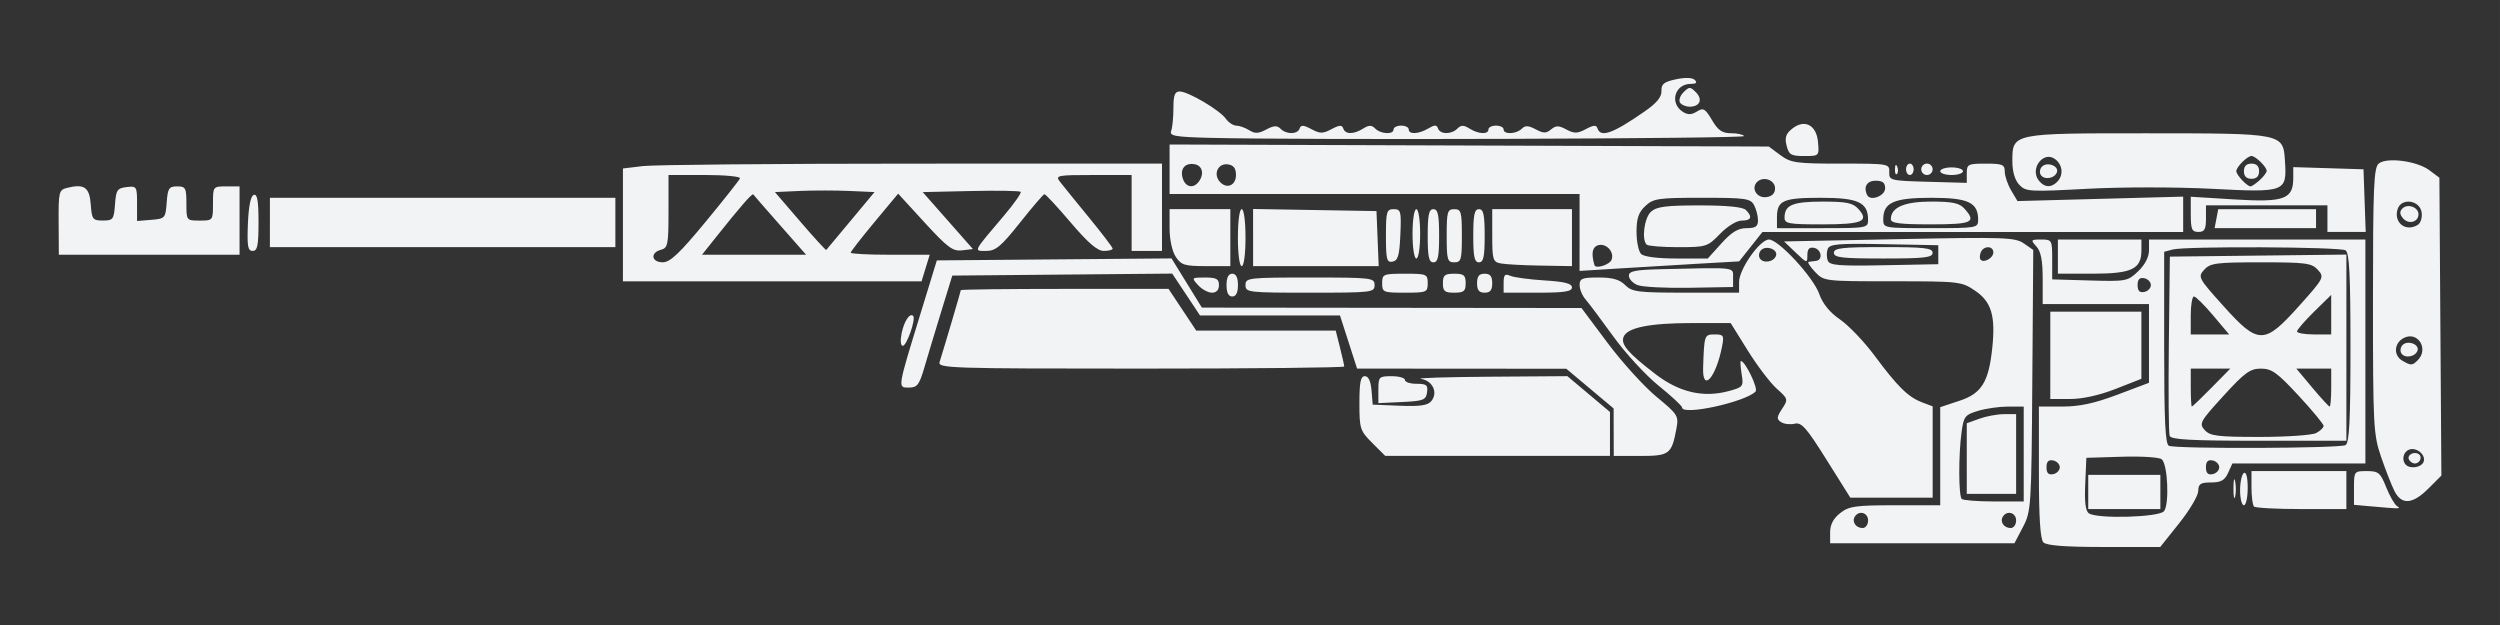 <?xml version="1.0" encoding="UTF-8" standalone="no"?>
<svg
   width="512"
   height="128"
   viewBox="0 0 135.467 33.867"
   version="1.1"
   id="svg8"
   inkscape:version="1.2.2 (732a01da63, 2022-12-09)"
   sodipodi:docname="Sentinel_Icon.svg"
   xmlns:inkscape="http://www.inkscape.org/namespaces/inkscape"
   xmlns:sodipodi="http://sodipodi.sourceforge.net/DTD/sodipodi-0.dtd"
   xmlns="http://www.w3.org/2000/svg"
   xmlns:svg="http://www.w3.org/2000/svg"
   xmlns:rdf="http://www.w3.org/1999/02/22-rdf-syntax-ns#"
   xmlns:cc="http://creativecommons.org/ns#"
   xmlns:dc="http://purl.org/dc/elements/1.1/">
  <rect x="0" y="0" width="135.467" height="33.867" fill="#333333" stroke="none"/>
  <defs
     id="defs2" />
  <sodipodi:namedview
     id="base"
     pagecolor="#ffffff"
     bordercolor="#666666"
     borderopacity="1.0"
     inkscape:pageopacity="0.0"
     inkscape:pageshadow="2"
     inkscape:zoom="0.98994949"
     inkscape:cx="241.42646"
     inkscape:cy="62.124382"
     inkscape:document-units="mm"
     inkscape:current-layer="layer1"
     inkscape:document-rotation="0"
     showgrid="false"
     units="px"
     inkscape:window-width="2560"
     inkscape:window-height="1361"
     inkscape:window-x="-9"
     inkscape:window-y="-9"
     inkscape:window-maximized="1"
     inkscape:showpageshadow="2"
     inkscape:pagecheckerboard="0"
     inkscape:deskcolor="#d1d1d1" />
  <g
     inkscape:label="Layer 1"
     inkscape:groupmode="layer"
     id="layer1">
    <path
       style="fill:#f2f3f4;stroke-width:0.206;fill-opacity:1"
       d="m 110.729,29.395 c -0.173,-0.173 -0.247,-1.312 -0.247,-3.806 v -3.559 h 1.275 c 0.929,0 1.74,-0.175 2.983,-0.644 l 1.707,-0.644 v -2.133 -2.133 h -2.88 -2.88 v -1.372 c 0,-0.988 -0.095,-1.478 -0.34,-1.748 -0.322,-0.356 -0.309,-0.376 0.257,-0.377 0.584,-3.5e-4 0.598,0.025 0.598,1.08 v 1.08 l 2.038,0.059 c 1.975,0.057 2.056,0.042 2.623,-0.501 0.371,-0.356 0.585,-0.772 0.585,-1.139 v -0.579 h 5.863 5.863 v 6.068 6.068 h -3.604 -3.604 l -0.234,0.514 c -0.182,0.399 -0.388,0.514 -0.921,0.514 -0.573,0 -0.688,0.077 -0.694,0.463 -0.004,0.255 -0.469,1.041 -1.034,1.748 l -1.027,1.286 h -3.039 c -2.09,0 -3.116,-0.077 -3.286,-0.247 z m 6.529,-1.692 c 0.302,-0.364 0.209,-2.544 -0.121,-2.817 -0.13,-0.108 -1.102,-0.17 -2.16,-0.137 l -1.923,0.059 -0.062,1.422 c -0.043,0.998 0.018,1.472 0.206,1.591 0.482,0.305 3.789,0.21 4.06,-0.118 z m -4.102,-1.044 v -0.926 h 1.954 1.954 v 0.926 0.926 h -1.954 -1.954 z m -1.543,-1.337 c 0,-0.167 -0.162,-0.334 -0.36,-0.372 -0.253,-0.049 -0.36,0.062 -0.36,0.372 0,0.31 0.107,0.421 0.36,0.372 0.198,-0.038 0.36,-0.206 0.36,-0.372 z m 8.64,0 c 0,-0.167 -0.162,-0.334 -0.36,-0.372 -0.253,-0.049 -0.36,0.062 -0.36,0.372 0,0.31 0.107,0.421 0.36,0.372 0.198,-0.038 0.36,-0.206 0.36,-0.372 z m 6.847,-1.203 c 0.204,-0.13 0.265,-1.335 0.265,-5.277 0,-3.941 -0.06,-5.147 -0.265,-5.277 -0.303,-0.193 -8.667,-0.232 -9.367,-0.045 l -0.463,0.124 v 5.204 c 0,3.971 0.061,5.229 0.257,5.308 0.436,0.176 9.291,0.141 9.573,-0.038 z m -9.532,-0.499 c -0.055,-0.144 -0.075,-2.389 -0.045,-4.988 l 0.055,-4.727 4.783,-0.055 4.783,-0.055 v 5.044 5.044 H 122.407 c -3.643,0 -4.761,-0.06 -4.838,-0.262 z m 7.944,-0.157 c 0.219,-0.117 0.398,-0.291 0.398,-0.386 0,-0.095 -0.61,-0.833 -1.356,-1.638 -1.158,-1.251 -1.456,-1.465 -2.04,-1.465 -0.586,0 -0.877,0.211 -2.034,1.479 -1.27,1.391 -1.33,1.501 -1.013,1.851 0.292,0.322 0.691,0.372 2.993,0.372 1.461,0 2.835,-0.096 3.054,-0.213 z m -5.67,-2.461 1.013,-1.029 h -1.072 -1.072 v 1.029 c 0,0.566 0.027,1.029 0.059,1.029 0.033,0 0.515,-0.463 1.072,-1.029 z m 6.48,0 v -1.029 h -0.945 -0.945 l 0.861,1.029 c 0.474,0.566 0.899,1.029 0.945,1.029 0.046,0 0.084,-0.463 0.084,-1.029 z m -6.397,-3.908 c -0.477,-0.566 -0.945,-1.029 -1.041,-1.029 -0.095,0 -0.174,0.463 -0.174,1.029 v 1.029 h 1.041 1.041 z m 4.658,-0.518 c 1.349,-1.507 1.375,-1.557 1.015,-1.954 -0.332,-0.367 -0.638,-0.408 -3.082,-0.408 -2.43,0 -2.751,0.042 -3.077,0.402 -0.352,0.389 -0.321,0.449 1.031,1.954 1.906,2.121 2.219,2.121 4.113,0.006 z m 1.738,0.475 v -1.071 l -0.926,0.908 c -0.509,0.5 -0.926,0.982 -0.926,1.071 0,0.09 0.417,0.163 0.926,0.163 h 0.926 z m -9.771,-1.603 c 0,-0.167 -0.162,-0.334 -0.36,-0.372 -0.253,-0.049 -0.36,0.062 -0.36,0.372 0,0.31 0.107,0.421 0.36,0.372 0.198,-0.038 0.36,-0.206 0.36,-0.372 z M 99.169,28.834 c 0,-0.406 0.177,-0.741 0.542,-1.029 0.479,-0.377 0.825,-0.426 2.983,-0.426 h 2.441 v -2.658 -2.658 l 1.049,-0.348 c 1.2,-0.398 1.581,-1.019 1.774,-2.891 0.177,-1.713 -0.053,-2.473 -0.925,-3.066 -0.741,-0.503 -0.847,-0.516 -4.481,-0.516 -3.704,0 -3.724,-0.003 -4.205,-0.514 -0.266,-0.283 -0.421,-0.526 -0.344,-0.54 0.076,-0.014 0.254,-0.037 0.396,-0.051 0.392,-0.039 0.306,-0.628 -0.103,-0.707 -0.257,-0.05 -0.36,0.064 -0.36,0.396 0,0.453 -0.017,0.449 -0.631,-0.139 l -0.631,-0.604 6.237,-0.125 c 5.699,-0.115 6.281,-0.095 6.751,0.23 l 0.514,0.356 -0.051,7.072 c -0.049,6.871 -0.064,7.097 -0.51,7.947 l -0.459,0.874 h -4.993 -4.993 z m 2.057,-0.632 c 0,-0.426 -0.496,-0.568 -0.72,-0.206 -0.172,0.279 0.06,0.617 0.424,0.617 0.163,0 0.296,-0.185 0.296,-0.411 z m 8.022,0 c 0,-0.426 -0.496,-0.568 -0.72,-0.206 -0.172,0.279 0.06,0.617 0.424,0.617 0.163,0 0.296,-0.185 0.296,-0.411 z m 0.411,-3.6 v -2.571 h -0.85 c -0.468,0 -1.197,0.104 -1.621,0.231 -0.711,0.213 -0.781,0.303 -0.898,1.16 -0.169,1.231 -0.163,3.442 0.01,3.614 0.075,0.075 0.862,0.137 1.748,0.137 h 1.611 v -2.571 z m -3.086,0.247 v -1.913 l 0.683,-0.247 c 0.376,-0.136 0.977,-0.247 1.337,-0.247 h 0.654 v 2.16 2.16 h -1.337 -1.337 z m -1.543,-11.047 v -0.514 l -2.936,-0.057 c -2.479,-0.048 -2.954,-0.008 -3.056,0.257 -0.066,0.173 -0.066,0.456 0,0.628 0.102,0.265 0.577,0.305 3.056,0.257 l 2.936,-0.057 z m -5.657,-0.103 c 0,-0.258 0.434,-0.309 2.674,-0.309 2.24,0 2.674,0.05 2.674,0.309 0,0.258 -0.434,0.309 -2.674,0.309 -2.24,0 -2.674,-0.05 -2.674,-0.309 z m 8.64,-0.022 c 0,-0.373 -0.54,-0.372 -0.684,0.002 -0.061,0.159 -0.062,0.337 -0.002,0.397 0.189,0.189 0.686,-0.1 0.686,-0.399 z m 14.125,13.77 c -0.075,-0.075 -0.137,-0.538 -0.137,-1.029 v -0.891 h 2.571 2.571 v 1.029 1.029 h -2.434 c -1.339,0 -2.496,-0.062 -2.571,-0.137 z m 6.291,-0.013 -0.874,-0.079 v -0.914 c 0,-0.902 0.009,-0.914 0.698,-0.914 0.629,0 0.732,0.086 1.047,0.874 0.192,0.481 0.457,0.942 0.588,1.025 0.243,0.155 0.182,0.155 -1.459,0.007 z m -7.045,-0.866 c 0,-0.446 0.093,-0.868 0.206,-0.938 0.126,-0.078 0.206,0.238 0.206,0.811 0,0.516 -0.093,0.938 -0.206,0.938 -0.113,0 -0.206,-0.365 -0.206,-0.811 z m -0.36,-0.115 c 0.002,-0.453 0.044,-0.613 0.094,-0.358 0.049,0.256 0.047,0.626 -0.004,0.823 -0.051,0.197 -0.092,-0.013 -0.089,-0.465 z m 8.724,0.154 c -0.157,-0.311 -0.484,-1.145 -0.725,-1.852 -0.416,-1.217 -0.439,-1.673 -0.439,-8.46 0,-6.143 0.044,-7.211 0.31,-7.431 0.432,-0.358 2.072,-0.143 2.747,0.361 l 0.542,0.405 0.054,8.07 0.054,8.07 -0.702,0.702 c -0.858,0.858 -1.454,0.902 -1.841,0.136 z m 1.578,-1.579 c 0.144,-0.376 -0.38,-0.817 -0.786,-0.662 -0.32,0.123 -0.417,0.575 -0.174,0.818 0.244,0.244 0.844,0.146 0.96,-0.156 z m -0.78,-0.104 c -0.152,-0.246 0.235,-0.49 0.509,-0.321 0.23,0.142 0.079,0.512 -0.209,0.512 -0.1,0 -0.235,-0.086 -0.3,-0.191 z m 0.464,-5.404 c 0.621,-0.621 -0.01,-1.606 -0.769,-1.2 -0.519,0.278 -0.554,0.94 -0.065,1.225 0.467,0.272 0.538,0.27 0.833,-0.025 z m -0.889,-0.377 c -0.08,-0.129 -0.048,-0.332 0.07,-0.45 0.276,-0.276 0.921,-0.035 0.808,0.302 -0.115,0.344 -0.697,0.442 -0.878,0.148 z m 0.896,-6.962 c 0.151,-0.096 0.244,-0.395 0.206,-0.665 -0.096,-0.676 -1.102,-0.818 -1.303,-0.185 -0.233,0.736 0.447,1.262 1.097,0.85 z m -0.807,-0.355 c -0.183,-0.22 -0.191,-0.367 -0.029,-0.529 0.284,-0.284 0.869,-0.071 0.869,0.316 0,0.429 -0.546,0.567 -0.84,0.213 z M 98.974,24.912 c -1.092,-1.745 -1.354,-2.04 -1.729,-1.952 -0.243,0.057 -0.574,0.018 -0.734,-0.087 -0.249,-0.162 -0.241,-0.268 0.054,-0.718 0.338,-0.516 0.331,-0.542 -0.288,-1.093 -0.349,-0.311 -1.054,-1.238 -1.566,-2.061 l -0.932,-1.496 -2.087,0.001 c -2.312,0.001 -3.523,0.246 -3.717,0.753 -0.156,0.407 0.245,0.874 1.733,2.016 1.283,0.985 2.589,1.288 3.962,0.918 0.787,-0.212 0.814,-0.247 0.704,-0.926 -0.063,-0.388 -0.082,-0.705 -0.041,-0.705 0.234,0 0.954,1.498 0.796,1.656 -0.576,0.576 -3.979,1.315 -3.981,0.864 -4.12e-4,-0.085 -0.573,-0.617 -1.273,-1.183 -0.7,-0.566 -1.806,-1.769 -2.459,-2.674 -0.653,-0.905 -1.33,-1.808 -1.504,-2.006 -0.174,-0.198 -0.317,-0.545 -0.317,-0.771 0,-0.357 0.137,-0.411 1.029,-0.411 0.754,0 1.138,0.11 1.44,0.411 0.372,0.372 0.686,0.411 3.291,0.411 h 2.88 v -0.577 c 0,-0.696 1.129,-2.303 1.619,-2.303 0.522,0 2.409,2.045 2.728,2.956 0.185,0.528 0.565,0.993 1.129,1.381 0.468,0.322 1.317,1.213 1.886,1.981 1.234,1.663 1.804,2.221 2.562,2.508 l 0.566,0.214 v 2.474 2.474 h -2.231 -2.231 z M 96.238,13.854 c 0.112,-0.338 -0.532,-0.579 -0.808,-0.302 -0.118,0.118 -0.15,0.321 -0.07,0.45 0.182,0.294 0.764,0.196 0.878,-0.148 z M 74.361,24.005 c -0.664,-0.664 -0.699,-0.773 -0.699,-2.16 0,-1.134 0.066,-1.461 0.296,-1.461 0.194,0 0.318,0.267 0.36,0.771 l 0.064,0.771 1.459,0.06 c 1.098,0.045 1.522,-0.016 1.714,-0.247 0.382,-0.46 0.08,-1.111 -0.56,-1.209 -0.306,-0.047 1.355,-0.099 3.69,-0.116 l 4.246,-0.031 1.154,0.97 1.154,0.97 v 1.19 1.19 h -6.089 -6.089 z m 13.079,-0.586 -0.003,-1.286 -1.282,-1.076 -1.282,-1.076 -5.668,-0.004 -5.668,-0.004 -0.464,-1.44 -0.464,-1.44 h -3.792 -3.792 l -0.753,-1.134 -0.753,-1.134 -5.959,0.054 -5.959,0.054 -0.6,1.954 c -0.33,1.075 -0.742,2.44 -0.915,3.034 -0.272,0.932 -0.386,1.08 -0.831,1.08 -0.621,0 -0.636,0.099 0.625,-4.011 l 0.884,-2.88 6.359,-0.054 6.359,-0.054 0.822,1.333 0.822,1.333 10.285,0.011 10.285,0.011 1.421,1.9 c 0.781,1.045 1.969,2.353 2.64,2.907 1.17,0.967 1.213,1.037 1.081,1.745 -0.258,1.374 -0.379,1.464 -1.96,1.464 h -1.433 z m -12.75,-2.304 c 0,-0.697 0.032,-0.73 0.72,-0.73 0.396,0 0.72,0.093 0.72,0.206 0,0.113 0.284,0.206 0.631,0.206 0.537,0 0.622,0.069 0.566,0.463 -0.059,0.416 -0.197,0.469 -1.351,0.524 l -1.286,0.061 z m 36.41,-1.861 v -2.366 h 2.468 2.468 v 1.819 1.819 l -1.394,0.547 c -0.878,0.344 -1.792,0.547 -2.468,0.547 h -1.075 z M 92.287,19.922 c 0.059,-1.777 0.067,-1.8 0.624,-1.8 0.489,0 0.52,0.053 0.399,0.669 -0.334,1.688 -1.069,2.501 -1.023,1.131 z M 50.914,19.614 c 0.285,-0.906 1.149,-3.834 1.149,-3.893 0,-0.037 2.532,-0.067 5.628,-0.067 h 5.628 l 0.751,1.131 0.751,1.131 h 3.779 3.779 l 0.23,0.914 c 0.127,0.503 0.23,0.965 0.23,1.029 0,0.063 -4.959,0.115 -11.019,0.115 -10.4,0 -11.013,-0.02 -10.906,-0.36 z m -2.062,-1.536 c 0.134,-0.668 0.445,-1.143 0.629,-0.959 0.16,0.16 -0.348,1.621 -0.564,1.621 -0.112,0 -0.14,-0.285 -0.064,-0.662 z m 17.61,-2.629 c 0,-0.411 0.103,-0.617 0.309,-0.617 0.206,0 0.309,0.206 0.309,0.617 0,0.411 -0.103,0.617 -0.309,0.617 -0.206,0 -0.309,-0.206 -0.309,-0.617 z m -1.543,0 c -0.366,-0.404 -0.359,-0.411 0.38,-0.411 0.615,0 0.752,0.075 0.752,0.411 0,0.263 -0.137,0.411 -0.38,0.411 -0.209,0 -0.547,-0.185 -0.752,-0.411 z m 2.571,0 c 0,-0.395 0.137,-0.411 3.497,-0.411 3.36,0 3.497,0.016 3.497,0.411 0,0.395 -0.137,0.411 -3.497,0.411 -3.36,0 -3.497,-0.016 -3.497,-0.411 z m 7.405,-0.103 c 0,-0.491 0.055,-0.514 1.234,-0.514 1.179,0 1.234,0.023 1.234,0.514 0,0.491 -0.055,0.514 -1.234,0.514 -1.179,0 -1.234,-0.023 -1.234,-0.514 z m 3.291,0 c 0,-0.434 0.096,-0.514 0.617,-0.514 0.521,0 0.617,0.08 0.617,0.514 0,0.434 -0.096,0.514 -0.617,0.514 -0.521,0 -0.617,-0.08 -0.617,-0.514 z m 1.851,0 c 0,-0.377 0.11,-0.514 0.411,-0.514 0.302,0 0.411,0.137 0.411,0.514 0,0.377 -0.11,0.514 -0.411,0.514 -0.302,0 -0.411,-0.137 -0.411,-0.514 z m 1.44,-0.022 c 0,-0.434 0.069,-0.506 0.36,-0.379 0.198,0.087 1.031,0.199 1.851,0.25 1.092,0.068 1.491,0.169 1.491,0.379 0,0.223 -0.408,0.286 -1.851,0.286 h -1.851 z m 7.251,0.122 c -0.255,-0.104 -0.463,-0.331 -0.463,-0.504 0,-0.257 0.344,-0.323 1.851,-0.358 4.01,-0.093 3.794,-0.119 3.794,0.454 l 4.11e-4,0.514 -2.36,0.042 c -1.298,0.023 -2.569,-0.044 -2.823,-0.148 z M 33.755,12.185 V 9.129 l 1.08,-0.13 c 0.594,-0.071 7.166,-0.131 14.605,-0.132 l 13.525,-0.002 v 2.366 2.366 H 62.142 61.319 V 11.54 9.483 h -2.082 c -1.952,0 -2.065,0.023 -1.805,0.36 0.153,0.198 0.858,1.068 1.568,1.933 0.71,0.865 1.291,1.629 1.291,1.697 0,0.068 -0.217,0.124 -0.481,0.124 -0.345,0 -0.853,-0.436 -1.795,-1.543 -0.722,-0.849 -1.362,-1.538 -1.421,-1.532 -0.059,0.006 -0.656,0.7 -1.325,1.543 -1.021,1.285 -1.315,1.532 -1.825,1.532 -0.697,0 -0.744,0.095 0.955,-1.91 0.555,-0.655 0.963,-1.236 0.907,-1.292 -0.056,-0.056 -1.273,-0.076 -2.705,-0.044 l -2.603,0.058 1.36,1.543 1.36,1.543 -0.585,0.071 c -0.503,0.061 -0.787,-0.15 -2.025,-1.501 l -1.44,-1.572 -1.286,1.545 c -0.707,0.85 -1.286,1.595 -1.286,1.655 0,0.061 0.963,0.111 2.141,0.111 h 2.141 l -0.221,0.72 -0.221,0.72 h -8.091 -8.091 z m 4.471,-0.155 c 0.992,-1.201 1.834,-2.265 1.872,-2.366 0.038,-0.1 -0.819,-0.182 -1.903,-0.182 h -1.971 v 1.973 c 0,1.8 -0.036,1.983 -0.411,2.081 -0.592,0.155 -0.516,0.677 0.099,0.677 0.399,0 0.907,-0.48 2.314,-2.183 z m 4.049,0.178 c -0.772,-0.877 -1.428,-1.629 -1.457,-1.671 -0.055,-0.082 -0.685,0.639 -1.99,2.276 l -0.789,0.99 h 2.82 2.82 z m 3.828,-0.257 1.285,-1.543 -1.366,-0.061 c -0.751,-0.033 -1.966,-0.033 -2.699,0 l -1.333,0.061 1.369,1.593 c 0.753,0.876 1.389,1.57 1.413,1.543 0.025,-0.028 0.623,-0.745 1.33,-1.593 z m 65.408,1.954 v -0.926 h 2.263 2.263 v 0.585 c 0,1.017 -0.518,1.266 -2.639,1.266 h -1.887 z M 85.592,12.595 V 10.511 H 74.484 63.376 V 9.17 7.83 l 16.234,0.055 16.234,0.055 0.626,0.463 c 0.573,0.424 0.85,0.463 3.273,0.463 2.613,0 2.647,0.006 2.631,0.463 -0.016,0.447 0.054,0.465 2.092,0.521 l 2.108,0.059 v -0.521 c 0,-0.489 0.065,-0.521 1.029,-0.521 0.907,0 1.029,0.051 1.029,0.431 0,0.237 0.155,0.693 0.344,1.014 l 0.344,0.583 4.49,-0.12 4.49,-0.12 v 0.958 0.958 H 106.9 95.501 l -0.631,0.796 -0.631,0.796 -2.318,0.133 c -1.275,0.073 -3.221,0.19 -4.324,0.259 l -2.006,0.125 z m 1.734,1.48 c 0.17,-0.444 -0.325,-0.943 -0.767,-0.774 -0.286,0.11 -0.339,0.462 -0.159,1.067 0.065,0.219 0.822,-0.021 0.927,-0.294 z m 5.955,-0.889 c 0.553,-0.612 0.901,-0.823 1.361,-0.823 0.487,0 0.618,-0.09 0.618,-0.425 0,-0.234 -0.096,-0.604 -0.213,-0.823 -0.193,-0.361 -0.453,-0.398 -2.815,-0.398 -2.389,0 -2.641,0.037 -3.078,0.447 -0.365,0.343 -0.476,0.67 -0.476,1.399 0,0.523 0.111,1.063 0.247,1.198 0.152,0.152 0.895,0.247 1.93,0.247 h 1.683 z m -4.055,0.069 c -0.283,-0.283 -0.127,-1.454 0.239,-1.785 0.302,-0.273 0.822,-0.34 2.633,-0.34 1.481,0 2.342,0.085 2.504,0.247 0.376,0.376 0.297,0.576 -0.227,0.576 -0.272,0 -0.772,0.307 -1.172,0.72 -0.678,0.699 -0.743,0.72 -2.269,0.72 -0.864,0 -1.633,-0.062 -1.708,-0.137 z m 11.999,-1.338 c 0,-0.952 -0.529,-1.199 -2.562,-1.199 -2.055,0 -2.375,0.144 -2.375,1.07 v 0.576 h 2.468 c 2.396,0 2.468,-0.013 2.468,-0.447 z m -4.526,-0.129 c 0,-0.679 0.443,-0.864 2.066,-0.864 1.294,0 1.636,0.071 1.933,0.398 0.606,0.67 0.219,0.836 -1.955,0.836 -1.832,0 -2.045,-0.039 -2.045,-0.37 z m 10.491,0.129 c 0,-0.948 -0.531,-1.199 -2.536,-1.199 -2.033,0 -2.607,0.256 -2.607,1.163 0,0.48 0.011,0.482 2.571,0.482 2.502,0 2.571,-0.012 2.571,-0.447 z m -4.731,-0.036 c 0,-0.641 0.726,-0.958 2.196,-0.958 1.137,0 1.516,0.08 1.784,0.376 0.677,0.748 0.444,0.858 -1.819,0.858 -1.672,0 -2.16,-0.062 -2.16,-0.277 z m -6.274,-1.675 c 0,-0.454 -0.64,-0.68 -0.975,-0.344 -0.346,0.346 -0.005,0.892 0.511,0.819 0.303,-0.043 0.464,-0.207 0.464,-0.474 z m 5.965,-0.003 c 0,-0.302 -0.137,-0.411 -0.514,-0.411 -0.479,0 -0.679,0.344 -0.457,0.783 0.175,0.346 0.971,0.041 0.971,-0.372 z M 64.958,9.843 c 0.305,-0.408 0.201,-0.862 -0.215,-0.942 -0.523,-0.101 -0.818,0.247 -0.653,0.767 0.153,0.482 0.575,0.567 0.868,0.175 z m 2.016,-0.363 c -0.001,-0.363 -0.128,-0.529 -0.437,-0.573 -0.521,-0.075 -0.807,0.5 -0.458,0.92 0.369,0.444 0.897,0.24 0.895,-0.347 z m -3.266,4.433 c -0.195,-0.297 -0.332,-0.936 -0.332,-1.543 v -1.036 h 1.646 1.646 v 1.543 1.543 h -1.313 c -1.169,0 -1.35,-0.056 -1.646,-0.507 z m 3.37,-1.036 c 0,-0.891 0.087,-1.543 0.206,-1.543 0.119,0 0.206,0.651 0.206,1.543 0,0.891 -0.087,1.543 -0.206,1.543 -0.119,0 -0.206,-0.651 -0.206,-1.543 z m 0.823,-0.005 v -1.548 l 3.343,0.057 3.343,0.057 0.06,1.491 0.06,1.491 H 71.305 67.902 v -1.548 z m 13.422,1.403 c -0.427,-0.082 -0.463,-0.2 -0.463,-1.515 v -1.426 h 2.16 2.16 v 1.543 1.543 l -1.697,-0.028 c -0.933,-0.015 -1.905,-0.068 -2.16,-0.117 z m -6.223,-1.485 c 0,-1.329 0.037,-1.455 0.421,-1.455 0.388,0 0.416,0.107 0.36,1.386 -0.049,1.128 -0.128,1.399 -0.421,1.455 -0.315,0.06 -0.36,-0.112 -0.36,-1.386 z m 2.263,-0.015 c 0,-1.143 0.064,-1.44 0.309,-1.44 0.245,0 0.309,0.297 0.309,1.44 0,1.143 -0.064,1.44 -0.309,1.44 -0.245,0 -0.309,-0.297 -0.309,-1.44 z m 1.029,0 c 0,-1.303 0.039,-1.44 0.411,-1.44 0.372,0 0.411,0.137 0.411,1.44 0,1.303 -0.039,1.44 -0.411,1.44 -0.372,0 -0.411,-0.137 -0.411,-1.44 z m 1.44,0 c 0,-1.143 0.064,-1.44 0.309,-1.44 0.245,0 0.309,0.297 0.309,1.44 0,1.143 -0.064,1.44 -0.309,1.44 -0.245,0 -0.309,-0.297 -0.309,-1.44 z M 76.541,12.671 c 0,-0.754 0.09,-1.337 0.206,-1.337 0.116,0 0.206,0.583 0.206,1.337 0,0.754 -0.09,1.337 -0.206,1.337 -0.116,0 -0.206,-0.583 -0.206,-1.337 z M 3.177,12.05 c -0.01,-1.655 0.015,-1.759 0.457,-1.87 0.93,-0.233 1.216,-0.033 1.283,0.898 0.059,0.81 0.106,0.872 0.657,0.872 0.551,0 0.598,-0.062 0.657,-0.874 0.057,-0.782 0.123,-0.881 0.629,-0.939 0.545,-0.063 0.566,-0.03 0.566,0.887 v 0.952 l 0.771,-0.064 c 0.749,-0.062 0.773,-0.089 0.835,-0.938 0.056,-0.773 0.122,-0.874 0.566,-0.874 0.458,0 0.502,0.081 0.502,0.926 0,0.921 0.004,0.926 0.72,0.926 0.716,0 0.72,-0.005 0.72,-0.926 0,-0.921 0.004,-0.926 0.72,-0.926 h 0.72 v 1.851 1.851 H 8.083 3.188 Z m 10.256,0.072 c 0.039,-0.951 0.152,-1.505 0.318,-1.56 0.191,-0.063 0.257,0.319 0.257,1.475 0,1.269 -0.059,1.56 -0.318,1.56 -0.262,0 -0.307,-0.256 -0.257,-1.475 z m 1.192,-0.068 v -1.337 h 9.36 9.36 v 1.337 1.337 H 23.984 14.624 Z M 118.711,11.615 v -0.954 l 2.383,0.147 c 2.68,0.165 3.171,-0.014 3.171,-1.159 v -0.593 l 1.903,0.059 1.903,0.059 0.06,1.697 0.06,1.697 h -1.037 -1.037 v -0.72 -0.72 h -3.291 -3.291 v 0.72 c 0,0.583 -0.078,0.72 -0.411,0.72 -0.352,0 -0.411,-0.137 -0.411,-0.954 z m 1.39,0.234 0.098,-0.514 h 2.65 2.65 v 0.514 0.514 h -2.748 -2.748 z m -10.686,-1.839 c -0.237,-0.255 -0.371,-0.715 -0.371,-1.274 0,-1.521 -0.022,-1.516 7.297,-1.513 7.418,0.004 7.377,-0.005 7.475,1.515 0.107,1.671 0.029,1.7 -3.977,1.492 -1.932,-0.1 -4.875,-0.1 -6.74,0 -3.137,0.169 -3.331,0.157 -3.683,-0.221 z m 2.056,-0.157 c 0.344,-0.344 0.308,-0.886 -0.079,-1.207 -0.641,-0.532 -1.445,0.499 -0.9,1.156 0.301,0.363 0.649,0.382 0.979,0.052 z m -0.889,-0.377 c -0.08,-0.129 -0.049,-0.332 0.07,-0.45 0.276,-0.276 0.921,-0.035 0.808,0.302 -0.114,0.344 -0.697,0.442 -0.878,0.148 z m 11.867,0.283 c 0.207,-0.187 0.376,-0.412 0.376,-0.5 0,-0.215 -0.603,-0.806 -0.823,-0.806 -0.229,0 -0.823,0.594 -0.823,0.823 0,0.2 0.582,0.823 0.77,0.823 0.068,0 0.293,-0.153 0.5,-0.34 z m -0.858,-0.482 c 0,-0.274 0.137,-0.411 0.411,-0.411 0.274,0 0.411,0.137 0.411,0.411 0,0.274 -0.137,0.411 -0.411,0.411 -0.274,0 -0.411,-0.137 -0.411,-0.411 z M 102.682,9.157 c 0.01,-0.24 0.059,-0.288 0.124,-0.124 0.059,0.148 0.052,0.326 -0.016,0.394 -0.068,0.068 -0.117,-0.053 -0.108,-0.27 z m 0.601,0.017 c 0,-0.17 0.093,-0.309 0.206,-0.309 0.113,0 0.206,0.139 0.206,0.309 0,0.17 -0.093,0.309 -0.206,0.309 -0.113,0 -0.206,-0.139 -0.206,-0.309 z m 0.823,0 c 0,-0.17 0.139,-0.309 0.309,-0.309 0.17,0 0.309,0.139 0.309,0.309 0,0.17 -0.139,0.309 -0.309,0.309 -0.17,0 -0.309,-0.139 -0.309,-0.309 z m 1.029,0.103 c 0,-0.113 0.278,-0.206 0.617,-0.206 0.339,0 0.617,0.093 0.617,0.206 0,0.113 -0.278,0.206 -0.617,0.206 -0.339,0 -0.617,-0.093 -0.617,-0.206 z m -8.324,-1.384 c -0.109,-0.433 -0.041,-0.643 0.296,-0.915 0.675,-0.547 1.327,-0.21 1.407,0.728 0.064,0.746 0.061,0.749 -0.749,0.749 -0.714,0 -0.83,-0.068 -0.954,-0.561 z m -31.241,-0.423 c -1.914,-0.05 -2.213,-0.104 -2.108,-0.377 0.067,-0.175 0.122,-0.727 0.122,-1.227 0,-0.71 0.075,-0.909 0.342,-0.909 0.459,0 2.163,1.006 2.498,1.475 0.148,0.207 0.404,0.376 0.568,0.376 0.165,0 0.478,0.111 0.696,0.247 0.313,0.196 0.507,0.188 0.927,-0.037 0.408,-0.218 0.587,-0.228 0.774,-0.042 0.319,0.319 0.926,0.311 1.035,-0.014 0.067,-0.201 0.206,-0.193 0.634,0.035 0.473,0.252 0.623,0.252 1.096,0 0.428,-0.228 0.567,-0.236 0.634,-0.035 0.11,0.327 0.56,0.329 1.078,0.005 0.318,-0.199 0.457,-0.199 0.655,0 0.303,0.303 0.993,0.335 0.993,0.046 0,-0.113 0.185,-0.206 0.411,-0.206 0.226,0 0.411,0.093 0.411,0.206 0,0.284 0.535,0.258 1.058,-0.051 0.348,-0.206 0.454,-0.206 0.529,0 0.119,0.329 0.725,0.332 1.051,0.005 0.199,-0.199 0.337,-0.199 0.655,0 0.488,0.305 1.026,0.329 1.026,0.046 0,-0.113 0.185,-0.206 0.411,-0.206 0.226,0 0.411,0.093 0.411,0.206 0,0.285 0.688,0.259 0.983,-0.037 0.186,-0.186 0.361,-0.179 0.754,0.031 0.42,0.225 0.569,0.226 0.834,0.006 0.265,-0.22 0.413,-0.219 0.83,0.004 0.424,0.227 0.597,0.224 1.055,-0.02 0.428,-0.228 0.567,-0.236 0.634,-0.035 0.171,0.509 0.832,0.272 2.538,-0.913 0.669,-0.464 0.938,-0.79 0.926,-1.118 -0.014,-0.378 0.131,-0.495 0.79,-0.635 0.508,-0.108 0.886,-0.094 1.018,0.039 0.143,0.143 0.074,0.21 -0.217,0.21 -0.876,0 -1.171,1.051 -0.427,1.519 0.265,0.167 0.464,0.161 0.756,-0.021 0.348,-0.218 0.448,-0.161 0.817,0.464 0.329,0.558 0.552,0.712 1.032,0.712 0.337,0 0.655,0.069 0.707,0.154 0.089,0.144 -24.048,0.224 -28.94,0.096 z m 25.463,-1.915 c -0.077,-0.124 0.01,-0.375 0.194,-0.558 0.307,-0.307 0.359,-0.307 0.666,0 0.389,0.389 0.221,0.784 -0.333,0.784 -0.213,0 -0.45,-0.101 -0.526,-0.225 z"
       id="path925" />
  </g>
</svg>
